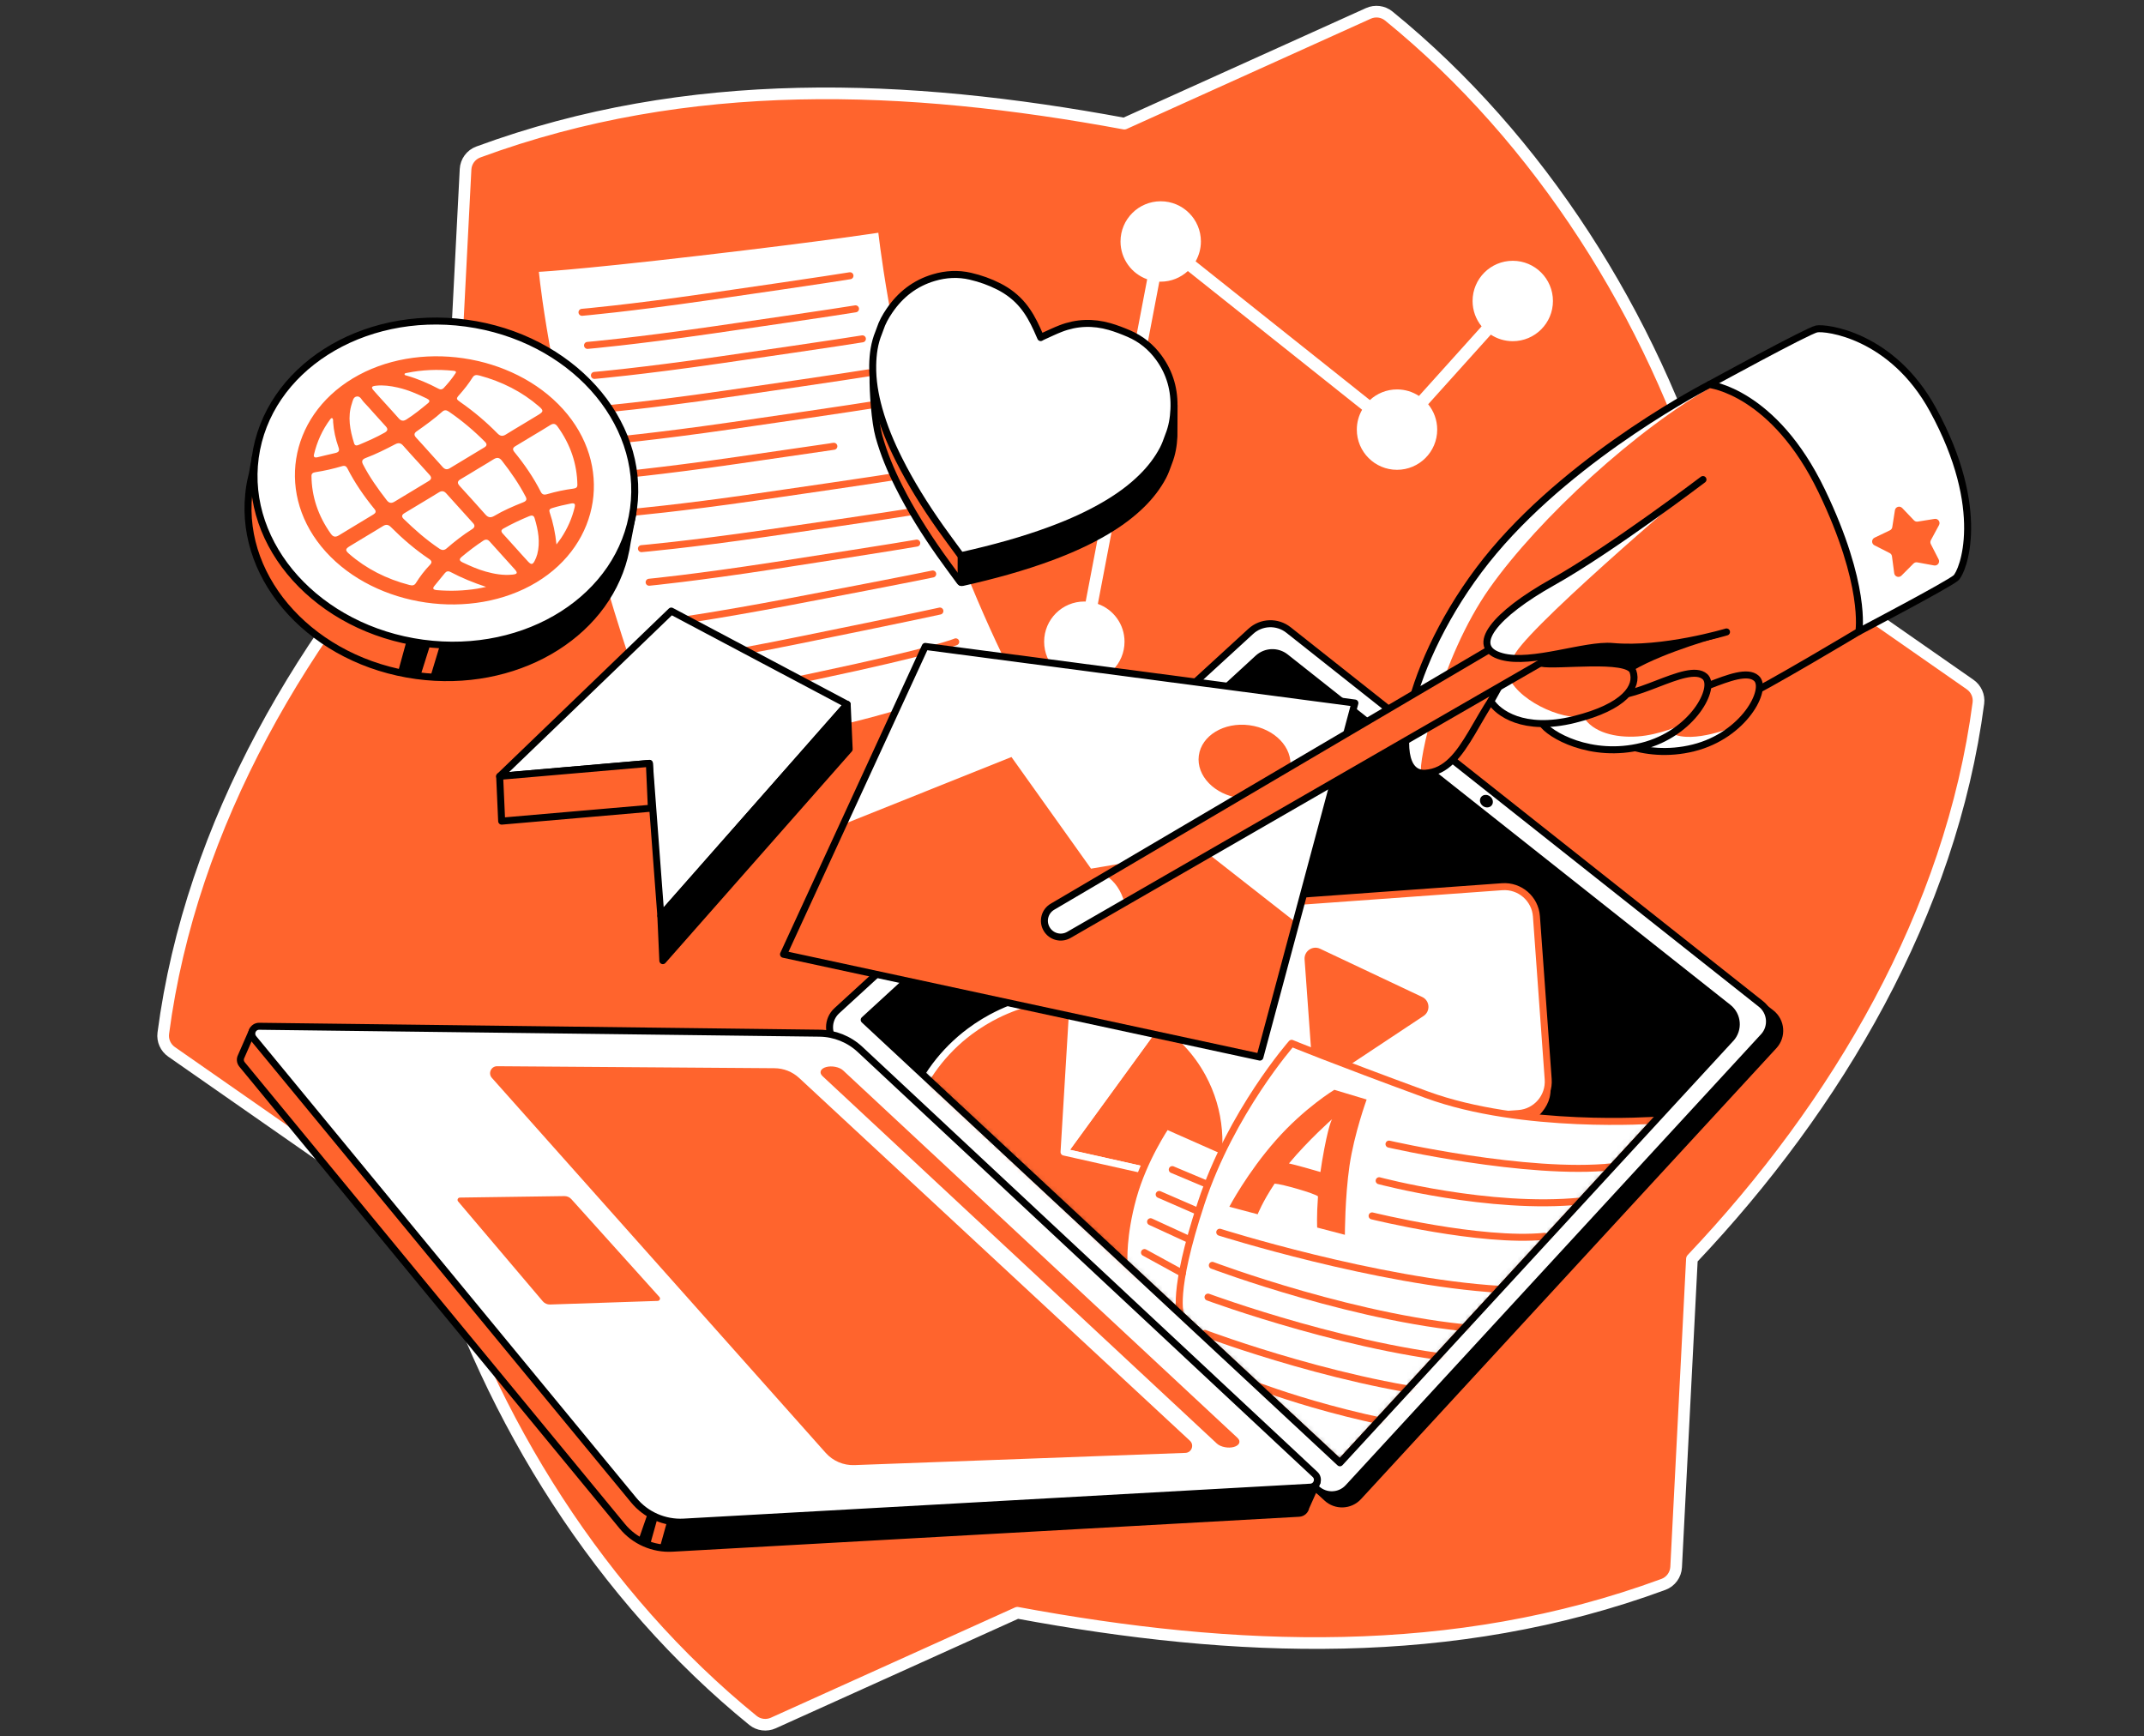 <svg width="368" height="298" viewBox="0 0 368 298" fill="none" xmlns="http://www.w3.org/2000/svg">
<rect x="0" y="0" width="368" height="298" fill="#333333" stroke="none"/>
<path d="M293.227 86.168C283.544 54.348 264.369 23.88 238.364 2.742C237.377 1.943 236.021 1.778 234.865 2.301L192.981 21.218C155.572 14.293 118.163 12.802 82.091 26.089C80.835 26.55 79.978 27.725 79.909 29.058C79.383 39.299 77.197 81.932 77.197 81.932C52.249 108.267 32.743 141.404 28.026 177.338C27.869 178.579 28.422 179.804 29.448 180.519L74.374 211.832C84.057 243.656 103.232 274.12 129.241 295.258C130.228 296.057 131.584 296.222 132.736 295.699L174.624 276.785C212.033 283.711 249.438 285.201 285.514 271.915C286.766 271.454 287.627 270.271 287.696 268.938L290.404 216.072C315.356 189.733 334.858 156.6 339.575 120.662C339.736 119.425 339.179 118.196 338.157 117.481L293.227 86.168V86.168Z" fill="#FF642D" stroke="white" stroke-width="2" stroke-linecap="round" stroke-linejoin="round"/>
<path d="M304.463 179.481L233.167 256.869C231.73 258.429 229.299 258.525 227.743 257.08L145.37 180.676C143.73 179.155 143.737 176.554 145.385 175.041L219.055 107.533L304.021 173.881C305.769 175.264 305.972 177.841 304.463 179.481V179.481Z" fill="black" stroke="black" stroke-width="1.2" stroke-linecap="round" stroke-linejoin="round"/>
<path d="M302.703 177.91L231.408 255.298C229.971 256.858 227.54 256.954 225.984 255.509L143.61 179.105C141.97 177.584 141.978 174.984 143.626 173.47L214.683 108.355C216.492 106.696 219.239 106.6 221.163 108.121L302.265 172.31C304.013 173.693 304.217 176.27 302.707 177.91H302.703Z" fill="white" stroke="black" stroke-width="1.2" stroke-linecap="round" stroke-linejoin="round"/>
<path d="M297.057 178.245L229.986 251.046L148.331 175.033L215.939 112.96C217.257 111.754 219.254 111.681 220.656 112.791L296.642 172.928C298.301 174.242 298.493 176.689 297.061 178.248L297.057 178.245Z" fill="black"/>
<mask id="mask0_6691_511" style="mask-type:alpha" maskUnits="userSpaceOnUse" x="148" y="112" width="151" height="140">
<path d="M297.057 178.245L229.986 251.046L148.331 175.033L215.939 112.96C217.257 111.754 219.254 111.681 220.656 112.791L296.642 172.928C298.301 174.242 298.493 176.689 297.061 178.248L297.057 178.245Z" fill="black"/>
</mask>
<g mask="url(#mask0_6691_511)">
<path d="M258.638 193.586L207.708 197.262C204.681 197.481 202.05 195.203 201.831 192.177L199.814 164.209C199.595 161.182 201.873 158.551 204.9 158.332L255.83 154.656C258.857 154.437 261.488 156.715 261.707 159.742L265.51 186.972C265.744 190.241 261.668 193.363 258.642 193.582L258.638 193.586Z" fill="black" stroke="#FF642D" stroke-width="1.2" stroke-linecap="round" stroke-linejoin="round"/>
<path d="M257.836 152.178L206.912 155.855C203.884 156.073 201.607 158.705 201.826 161.733L203.845 189.697C204.064 192.725 206.695 195.002 209.723 194.783L260.647 191.106C263.675 190.888 265.952 188.256 265.734 185.228L263.715 157.264C263.496 154.236 260.864 151.959 257.836 152.178Z" fill="white" stroke="#FF642D" stroke-width="1.2" stroke-linecap="round" stroke-linejoin="round"/>
<path d="M223.921 164.655L225.293 183.642C225.396 185.07 227.002 185.858 228.193 185.067L244.345 174.358C245.559 173.551 245.428 171.726 244.111 171.104L226.587 162.826C225.293 162.216 223.818 163.226 223.921 164.655V164.655Z" fill="#FF642D"/>
<path d="M207.443 184.249C210.758 190.352 211.215 197.297 209.275 203.689H209.271L182.637 197.712L199.008 175.222C202.465 177.423 205.384 180.457 207.439 184.245L207.443 184.249Z" fill="#FF642D" stroke="white" stroke-width="1.2" stroke-linecap="round" stroke-linejoin="round"/>
<path d="M199.011 175.222L182.641 197.712L184.25 171.039C184.784 171.039 185.318 171.046 185.848 171.073C186.155 171.089 186.47 171.116 186.781 171.135C187.672 171.212 188.556 171.331 189.424 171.488C189.597 171.519 189.774 171.554 189.95 171.592C190.657 171.73 191.364 171.899 192.059 172.099C192.24 172.153 192.416 172.207 192.597 172.264C193.699 172.602 194.782 173.009 195.831 173.489C196.085 173.605 196.33 173.728 196.58 173.851C197.141 174.127 197.682 174.419 198.224 174.738C198.489 174.891 198.754 175.057 199.019 175.226L199.011 175.222Z" fill="white" stroke="white" stroke-width="1.2" stroke-linecap="round" stroke-linejoin="round"/>
<path d="M209.271 203.689C209.26 203.746 209.237 203.804 209.221 203.858C209.152 204.069 209.091 204.276 209.018 204.484C208.933 204.745 208.837 205.006 208.741 205.26C208.538 205.82 208.307 206.381 208.061 206.927C207.773 207.584 207.454 208.225 207.112 208.855C207.001 209.059 206.886 209.266 206.771 209.466C206.536 209.873 206.29 210.272 206.041 210.668C205.914 210.868 205.78 211.064 205.649 211.26C205.453 211.548 205.25 211.843 205.042 212.124C204.623 212.688 204.189 213.245 203.732 213.787C203.502 214.056 203.268 214.325 203.026 214.586C202.707 214.936 202.376 215.277 202.046 215.615C201.627 216.03 201.193 216.437 200.752 216.833C200.306 217.225 199.841 217.609 199.373 217.978C199.184 218.12 198.988 218.27 198.8 218.412C198.382 218.723 197.955 219.019 197.529 219.311C197.172 219.553 196.807 219.779 196.438 220.006L196.376 220.04C195.969 220.286 195.558 220.524 195.14 220.751C194.717 220.982 194.287 221.2 193.853 221.408C192.989 221.823 192.117 222.195 191.237 222.522C190.891 222.652 190.538 222.772 190.185 222.891C179.349 226.444 167.522 223.401 160.623 215.266C160.277 214.847 159.935 214.421 159.609 213.975C159.348 213.626 159.102 213.268 158.856 212.904C158.495 212.343 158.146 211.763 157.823 211.167C157.5 210.572 157.204 209.965 156.932 209.354C156.759 208.951 156.59 208.548 156.444 208.141C156.248 207.626 156.079 207.107 155.914 206.589C152.856 196.375 156.743 184.802 165.632 177.653C165.924 177.423 166.216 177.192 166.515 176.973C167.268 176.416 168.056 175.883 168.874 175.387C169.285 175.137 169.704 174.899 170.126 174.669C170.418 174.511 170.71 174.358 171.002 174.216C171.052 174.189 171.102 174.162 171.155 174.139C171.363 174.031 171.578 173.931 171.785 173.835C171.82 173.816 171.858 173.801 171.889 173.785C171.993 173.735 172.093 173.693 172.196 173.651C172.289 173.609 172.385 173.563 172.481 173.524C172.565 173.486 172.65 173.451 172.734 173.413C172.769 173.401 172.796 173.386 172.83 173.374C173.091 173.267 173.345 173.159 173.606 173.059C173.748 173.009 173.89 172.948 174.033 172.898C174.163 172.848 174.298 172.798 174.436 172.752C174.62 172.683 174.805 172.625 174.993 172.568C175.216 172.487 175.438 172.418 175.661 172.349C175.703 172.341 175.746 172.322 175.784 172.314C175.988 172.249 176.191 172.191 176.395 172.134C176.648 172.061 176.902 171.995 177.159 171.934C177.297 171.899 177.432 171.865 177.574 171.834C177.816 171.776 178.066 171.719 178.312 171.669C178.573 171.611 178.838 171.557 179.107 171.511L179.429 171.454C179.621 171.423 179.813 171.388 180.002 171.365C180.102 171.342 180.209 171.331 180.317 171.319C180.351 171.312 180.397 171.308 180.436 171.308C180.513 171.292 180.601 171.285 180.674 171.277C180.881 171.25 181.081 171.223 181.288 171.204C181.546 171.173 181.799 171.15 182.049 171.131C182.084 171.123 182.122 171.123 182.16 171.123C182.379 171.108 182.602 171.093 182.817 171.081C182.859 171.077 182.898 171.077 182.944 171.077C183.197 171.062 183.447 171.058 183.705 171.05C183.812 171.043 183.923 171.043 184.031 171.043C184.104 171.043 184.173 171.043 184.242 171.043L182.633 197.716L209.267 203.693L209.271 203.689Z" fill="#FF642D" stroke="white" stroke-width="1.2" stroke-linecap="round" stroke-linejoin="round"/>
<path d="M192.931 216.553C192.931 216.553 192.631 212.116 194.479 205.471C196.33 198.826 200.183 193.191 200.183 193.191L216.481 200.401L206.179 228.886L192.931 216.553V216.553Z" fill="white" stroke="#FF642D" stroke-width="1.2" stroke-linecap="round" stroke-linejoin="round"/>
<path d="M221.697 179.055C221.697 179.055 211.326 190.855 206.179 206.435C201.032 222.015 202.645 225.595 202.645 225.595L229.983 251.042L284.151 192.25C284.151 192.25 261.307 193.905 244.863 187.867C228.419 181.832 221.697 179.055 221.697 179.055Z" fill="white" stroke="#FF642D" stroke-width="1.2" stroke-linecap="round" stroke-linejoin="round"/>
<path d="M215.87 208.39C215.87 208.39 216.7 206.25 218.778 203.135C220.015 203.181 225.734 204.837 226.222 205.321C225.969 208.801 226.084 210.672 226.084 210.672L230.839 211.916C230.839 211.916 230.839 205.501 231.634 200.036C232.433 194.573 234.573 188.7 234.573 188.7L229.026 187.033C229.026 187.033 223.91 190.118 218.993 195.691C214.076 201.261 211.004 207.103 211.004 207.103L215.87 208.394V208.39ZM221.24 199.667C224.594 195.641 228.642 192.073 228.642 192.073C228.642 192.073 227.989 192.983 226.925 199.279C226.818 199.913 226.725 200.535 226.641 201.142C224.974 200.654 222.485 199.943 221.236 199.667H221.24Z" fill="#FF642D"/>
<path d="M238.41 196.352C238.41 196.352 262.083 201.787 276.791 200.239" stroke="#FF642D" stroke-width="1.2" stroke-linecap="round" stroke-linejoin="round"/>
<path d="M236.72 202.636C236.72 202.636 255.684 207.71 271.379 206.116" stroke="#FF642D" stroke-width="1.2" stroke-linecap="round" stroke-linejoin="round"/>
<path d="M235.51 208.674C235.51 208.674 254.113 213.264 265.102 212.177" stroke="#FF642D" stroke-width="1.2" stroke-linecap="round" stroke-linejoin="round"/>
<path d="M209.359 211.475C209.359 211.475 236.217 219.983 257.408 221.277" stroke="#FF642D" stroke-width="1.2" stroke-linecap="round" stroke-linejoin="round"/>
<path d="M208.088 217.159C208.088 217.159 233.835 226.874 255.027 228.168" stroke="#FF642D" stroke-width="1.2" stroke-linecap="round" stroke-linejoin="round"/>
<path d="M207.347 222.61C207.347 222.61 233.52 232.294 254.712 233.588" stroke="#FF642D" stroke-width="1.2" stroke-linecap="round" stroke-linejoin="round"/>
<path d="M206.801 228.84C206.801 228.84 232.549 238.555 253.74 239.849" stroke="#FF642D" stroke-width="1.2" stroke-linecap="round" stroke-linejoin="round"/>
<path d="M215.763 237.806C215.763 237.806 235.168 245.319 256.36 246.613" stroke="#FF642D" stroke-width="1.2" stroke-linecap="round" stroke-linejoin="round"/>
<path d="M201.209 200.727L207.082 203.197" stroke="#FF642D" stroke-width="1.2" stroke-linecap="round" stroke-linejoin="round"/>
<path d="M198.962 204.994L205.568 207.868" stroke="#FF642D" stroke-width="1.2" stroke-linecap="round" stroke-linejoin="round"/>
<path d="M197.487 209.673L204.17 212.746" stroke="#FF642D" stroke-width="1.2" stroke-linecap="round" stroke-linejoin="round"/>
<path d="M196.442 214.962L202.941 218.519" stroke="#FF642D" stroke-width="1.2" stroke-linecap="round" stroke-linejoin="round"/>
</g>
<path d="M297.057 178.245L229.986 251.046L148.331 175.033L215.939 112.96C217.257 111.754 219.254 111.681 220.656 112.791L296.642 172.928C298.301 174.242 298.493 176.689 297.061 178.248L297.057 178.245Z" stroke="black" stroke-width="1.2" stroke-linecap="round" stroke-linejoin="round"/>
<path d="M226.03 254.434L220.676 254.653L145.666 184.594C143.776 182.827 141.291 181.832 138.705 181.798L46.188 180.657L43.356 176.831L41.398 181.298C41.182 181.717 41.194 182.251 41.544 182.677L106.812 261.936C108.913 264.49 112.105 265.888 115.409 265.704L222.965 259.708C223.606 259.673 224.04 259.201 224.136 258.663L226.034 254.43L226.03 254.434Z" fill="#FF642D" stroke="black" stroke-width="1.2" stroke-linecap="round" stroke-linejoin="round"/>
<path d="M43.506 178.199L108.775 257.457C110.876 260.011 114.068 261.409 117.372 261.225L224.928 255.229C226.038 255.168 226.533 253.804 225.719 253.043L147.632 180.112C145.742 178.345 143.257 177.35 140.672 177.315L44.497 176.128C43.422 176.117 42.823 177.365 43.506 178.195V178.199Z" fill="white" stroke="black" stroke-width="1.2" stroke-linecap="round" stroke-linejoin="round"/>
<path d="M114.533 260.991L113.246 265.596L222.961 259.711L224.133 258.667L225.7 255.175L118.589 261.167L114.533 260.991Z" fill="black"/>
<path d="M112.878 260.472L111.556 265.193L109.586 264.306L111.218 259.615L112.878 260.472Z" fill="black"/>
<path d="M84.426 184.986L141.721 249.337C142.969 250.739 144.778 251.511 146.657 251.442L203.463 249.344C204.535 249.306 205.023 247.988 204.239 247.259L137.177 185.009C136.024 183.937 134.511 183.338 132.936 183.327L85.333 182.985C84.292 182.977 83.731 184.21 84.426 184.986V184.986Z" fill="#FF642D"/>
<path d="M78.637 206.197L93.161 223.324C93.472 223.693 93.933 223.897 94.417 223.881L112.893 223.263C113.238 223.251 113.411 222.844 113.181 222.587L98.066 205.797C97.763 205.459 97.329 205.271 96.871 205.275L78.937 205.528C78.595 205.532 78.411 205.935 78.634 206.197H78.637Z" fill="#FF642D"/>
<path d="M210.274 248.372C209.717 248.273 209.198 248.054 208.864 247.743L141.183 184.69C140.545 184.098 140.822 183.399 141.797 183.127C142.773 182.858 144.079 183.115 144.717 183.711L212.398 246.763C213.035 247.355 212.759 248.054 211.783 248.326C211.318 248.457 210.781 248.465 210.274 248.372V248.372Z" fill="#FF642D"/>
<path d="M256.045 138.204C256.393 137.756 256.265 137.076 255.76 136.685C255.256 136.293 254.565 136.339 254.218 136.786C253.871 137.234 253.999 137.914 254.503 138.305C255.008 138.697 255.698 138.651 256.045 138.204Z" fill="black"/>
<path d="M91.836 46.086C91.836 46.086 97.421 45.913 120.018 43.282C142.616 40.651 151.285 39.256 151.285 39.256C151.285 39.256 153.321 58.654 159.644 79.193C165.966 99.731 174.501 116.033 174.501 116.033C174.501 116.033 154.377 122.894 143.545 125.191C132.709 127.488 114.445 132.293 114.445 132.293C114.445 132.293 106.551 113.706 99.741 86.775C92.93 59.845 91.836 46.086 91.836 46.086V46.086Z" fill="white" stroke="#FF642D" stroke-width="1.2" stroke-linecap="round" stroke-linejoin="round"/>
<path d="M99.894 53.599C99.894 53.599 107.657 52.938 121.451 50.945C142.577 47.895 145.892 47.323 145.892 47.323" fill="white"/>
<path d="M99.894 53.599C99.894 53.599 107.657 52.938 121.451 50.945C142.577 47.895 145.892 47.323 145.892 47.323" stroke="#FF642D" stroke-width="1.2" stroke-linecap="round" stroke-linejoin="round"/>
<path d="M100.843 59.276C100.843 59.276 108.606 58.616 122.4 56.622C143.526 53.572 146.841 53 146.841 53" fill="white"/>
<path d="M100.843 59.276C100.843 59.276 108.606 58.616 122.4 56.622C143.526 53.572 146.841 53 146.841 53" stroke="#FF642D" stroke-width="1.2" stroke-linecap="round" stroke-linejoin="round"/>
<path d="M102.026 64.427C102.026 64.427 109.789 63.767 123.583 61.773C144.709 58.723 148.024 58.151 148.024 58.151" fill="white"/>
<path d="M102.026 64.427C102.026 64.427 109.789 63.767 123.583 61.773C144.709 58.723 148.024 58.151 148.024 58.151" stroke="#FF642D" stroke-width="1.2" stroke-linecap="round" stroke-linejoin="round"/>
<path d="M103.06 70.266C103.06 70.266 110.823 69.605 124.616 67.612C145.742 64.562 149.057 63.99 149.057 63.99" fill="white"/>
<path d="M103.06 70.266C103.06 70.266 110.823 69.605 124.616 67.612C145.742 64.562 149.057 63.99 149.057 63.99" stroke="#FF642D" stroke-width="1.2" stroke-linecap="round" stroke-linejoin="round"/>
<path d="M104.204 75.682C104.204 75.682 111.967 75.021 125.761 73.028C146.887 69.978 150.202 69.406 150.202 69.406" fill="white"/>
<path d="M104.204 75.682C104.204 75.682 111.967 75.021 125.761 73.028C146.887 69.978 150.202 69.406 150.202 69.406" stroke="#FF642D" stroke-width="1.2" stroke-linecap="round" stroke-linejoin="round"/>
<path d="M108.479 87.931C108.479 87.931 116.242 87.271 130.036 85.277C151.162 82.227 154.477 81.655 154.477 81.655" fill="white"/>
<path d="M108.479 87.931C108.479 87.931 116.242 87.271 130.036 85.277C151.162 82.227 154.477 81.655 154.477 81.655" stroke="#FF642D" stroke-width="1.2" stroke-linecap="round" stroke-linejoin="round"/>
<path d="M110.1 94.158C110.1 94.158 117.863 93.497 131.657 91.504C152.783 88.454 156.098 87.882 156.098 87.882" fill="white"/>
<path d="M110.1 94.158C110.1 94.158 117.863 93.497 131.657 91.504C152.783 88.454 156.098 87.882 156.098 87.882" stroke="#FF642D" stroke-width="1.2" stroke-linecap="round" stroke-linejoin="round"/>
<path d="M111.418 99.924C111.418 99.924 119.173 99.186 132.947 97.062C154.043 93.808 157.354 93.205 157.354 93.205" fill="white"/>
<path d="M111.418 99.924C111.418 99.924 119.173 99.186 132.947 97.062C154.043 93.808 157.354 93.205 157.354 93.205" stroke="#FF642D" stroke-width="1.2" stroke-linecap="round" stroke-linejoin="round"/>
<path d="M114.426 106.838C114.426 106.838 122.15 105.827 135.84 103.219C156.809 99.224 160.093 98.506 160.093 98.506" fill="white"/>
<path d="M114.426 106.838C114.426 106.838 122.15 105.827 135.84 103.219C156.809 99.224 160.093 98.506 160.093 98.506" stroke="#FF642D" stroke-width="1.2" stroke-linecap="round" stroke-linejoin="round"/>
<path d="M115.758 113.755C115.758 113.755 123.471 112.653 137.131 109.876C158.049 105.624 161.326 104.867 161.326 104.867" fill="white"/>
<path d="M115.758 113.755C115.758 113.755 123.471 112.653 137.131 109.876C158.049 105.624 161.326 104.867 161.326 104.867" stroke="#FF642D" stroke-width="1.2" stroke-linecap="round" stroke-linejoin="round"/>
<path d="M118.839 120.251C118.839 120.251 126.214 118.953 139.85 116.068C160.919 111.608 164.042 110.152 164.042 110.152" fill="white"/>
<path d="M118.839 120.251C118.839 120.251 126.214 118.953 139.85 116.068C160.919 111.608 164.042 110.152 164.042 110.152" stroke="#FF642D" stroke-width="1.2" stroke-linecap="round" stroke-linejoin="round"/>
<path d="M104.972 81.659C104.972 81.659 112.735 80.998 126.529 79.005C147.655 75.955 142.662 76.65 142.662 76.65" fill="white"/>
<path d="M104.972 81.659C104.972 81.659 112.735 80.998 126.529 79.005C147.655 75.955 142.662 76.65 142.662 76.65" stroke="#FF642D" stroke-width="1.2" stroke-linecap="round" stroke-linejoin="round"/>
<path d="M259.656 44.757C255.845 44.757 252.757 47.845 252.757 51.656C252.757 53.307 253.337 54.821 254.305 56.008L243.553 67.954C242.47 67.247 241.18 66.832 239.789 66.832C237.988 66.832 236.355 67.527 235.126 68.657L205.219 44.853C205.791 43.847 206.125 42.687 206.125 41.442C206.125 37.632 203.037 34.543 199.227 34.543C195.416 34.543 192.328 37.632 192.328 41.442C192.328 44.434 194.237 46.977 196.903 47.93L186.347 103.242C186.27 103.242 186.194 103.231 186.117 103.231C182.306 103.231 179.218 106.319 179.218 110.13C179.218 113.94 182.306 117.028 186.117 117.028C189.927 117.028 193.015 113.94 193.015 110.13C193.015 107.137 191.106 104.594 188.437 103.642L198.992 48.329C199.069 48.329 199.146 48.341 199.223 48.341C201.024 48.341 202.657 47.645 203.886 46.516L233.793 70.32C233.221 71.326 232.887 72.486 232.887 73.731C232.887 77.541 235.975 80.629 239.785 80.629C243.596 80.629 246.684 77.541 246.684 73.731C246.684 72.079 246.104 70.566 245.136 69.379L255.887 57.433C256.971 58.139 258.261 58.554 259.652 58.554C263.462 58.554 266.55 55.466 266.55 51.656C266.55 47.845 263.462 44.757 259.652 44.757H259.656Z" fill="white"/>
<path d="M150.701 62.031C150.736 61.938 150.771 61.842 150.809 61.75C150.893 61.55 150.966 61.343 151.036 61.136C151.404 59.991 151.988 58.95 152.66 57.963C154.546 55.193 157.051 53.242 160.285 52.285C162.348 51.675 164.441 51.56 166.542 52.047C168.255 52.443 169.911 53.031 171.482 53.837C173.049 54.644 174.424 55.697 175.55 57.064C176.56 58.285 177.313 59.664 177.966 61.097C178.185 61.573 178.392 62.057 178.623 62.58C178.819 62.484 178.968 62.403 179.126 62.334C180.102 61.9 181.058 61.428 182.053 61.043C184.811 59.972 187.615 59.887 190.457 60.702C191.587 61.024 192.674 61.443 193.749 61.908C195.858 62.814 197.571 64.209 198.916 66.056C200.006 67.558 201.12 67.885 201.52 69.59L201.493 74.898C201.42 76.416 201.174 77.906 200.609 79.331C200.433 79.781 200.287 80.241 200.106 80.687C199.96 81.048 199.807 81.409 199.626 81.751C198.693 83.522 197.479 85.081 196.065 86.491C194.214 88.331 192.117 89.844 189.881 91.173C186.9 92.94 183.751 94.346 180.509 95.556C175.523 97.415 170.395 98.798 165.209 99.962C164.971 100.016 164.852 99.931 164.729 99.758C163.608 98.218 162.459 96.697 161.364 95.141C158.737 91.412 156.317 87.559 154.274 83.476C152.887 80.71 151.696 77.868 150.863 74.883C150.175 72.417 149.806 67.174 149.852 64.604C149.852 64.454 150.709 62.042 150.709 62.042L150.701 62.031Z" fill="#FF642D" stroke="black" stroke-width="1.2" stroke-linecap="round" stroke-linejoin="round"/>
<path d="M178.63 57.936C178.4 57.413 178.192 56.929 177.973 56.453C177.317 55.02 176.568 53.645 175.557 52.42C174.432 51.056 173.057 50 171.49 49.193C169.919 48.387 168.267 47.803 166.55 47.404C164.449 46.916 162.355 47.031 160.293 47.642C157.058 48.598 154.554 50.549 152.668 53.319C151.996 54.306 151.412 55.347 151.043 56.492C150.978 56.699 150.901 56.903 150.817 57.106C150.075 58.896 149.826 60.775 149.791 62.691C149.745 65.261 150.175 67.762 150.863 70.228C151.696 73.212 152.887 76.055 154.274 78.82C156.317 82.903 158.737 86.76 161.364 90.486C162.459 92.041 163.608 93.563 164.729 95.103C164.856 95.276 164.971 95.36 165.209 95.306C170.399 94.143 175.523 92.76 180.509 90.901C183.751 89.691 186.9 88.289 189.881 86.518C192.12 85.189 194.218 83.675 196.065 81.835C197.483 80.43 198.693 78.866 199.626 77.096C199.807 76.75 199.964 76.393 200.106 76.032C200.287 75.586 200.429 75.125 200.609 74.676C201.178 73.251 201.424 71.764 201.493 70.243C201.647 67.005 200.832 64.036 198.915 61.401C197.571 59.553 195.858 58.159 193.749 57.252C192.674 56.791 191.583 56.369 190.457 56.046C187.615 55.232 184.811 55.32 182.053 56.388C181.058 56.772 180.101 57.245 179.126 57.678C178.968 57.748 178.819 57.828 178.623 57.924L178.63 57.936Z" fill="white"/>
<path d="M178.63 57.936C178.4 57.413 178.192 56.929 177.973 56.453C177.317 55.02 176.568 53.645 175.557 52.42C174.432 51.056 173.057 50 171.49 49.193C169.919 48.387 168.267 47.803 166.55 47.404C164.449 46.916 162.355 47.031 160.293 47.642C157.058 48.598 154.554 50.549 152.668 53.319C151.996 54.306 151.412 55.347 151.043 56.492C150.978 56.699 150.901 56.903 150.817 57.106C150.075 58.896 149.826 60.775 149.791 62.691C149.745 65.261 150.175 67.762 150.863 70.228C151.696 73.212 152.887 76.055 154.274 78.82C156.317 82.903 158.737 86.76 161.364 90.486C162.459 92.041 163.608 93.563 164.729 95.103C164.856 95.276 164.971 95.36 165.209 95.306C170.399 94.143 175.523 92.76 180.509 90.901C183.751 89.691 186.9 88.289 189.881 86.518C192.12 85.189 194.218 83.675 196.065 81.835C197.483 80.43 198.693 78.866 199.626 77.096C199.807 76.75 199.964 76.393 200.106 76.032C200.287 75.586 200.429 75.125 200.609 74.676C201.178 73.251 201.424 71.764 201.493 70.243C201.647 67.005 200.832 64.036 198.915 61.401C197.571 59.553 195.858 58.159 193.749 57.252C192.674 56.791 191.583 56.369 190.457 56.046C187.615 55.232 184.811 55.32 182.053 56.388C181.058 56.772 180.101 57.245 179.126 57.678C178.968 57.748 178.819 57.828 178.623 57.924L178.63 57.936Z" stroke="black" stroke-width="1.2" stroke-linecap="round" stroke-linejoin="round"/>
<path d="M165.213 95.31L165.202 99.951C165.202 99.951 184.968 95.533 192.8 89.241C200.632 82.953 201.22 77.195 201.22 77.195L200.909 74.772C200.909 74.772 196.845 84.067 184.991 89.406C173.137 94.75 165.209 95.306 165.209 95.306L165.213 95.31Z" fill="black"/>
<path d="M164.975 95.31L164.964 99.947" stroke="black" stroke-width="1.2" stroke-linecap="round" stroke-linejoin="round"/>
<path d="M107.696 92.829L108.629 88.035L107.83 87.916C106.839 74.714 94.905 63.179 78.949 61.02C63.292 58.9 48.953 66.513 44.205 78.578L43.817 78.521L43.322 81.29C43.084 82.2 42.899 83.134 42.773 84.086C42.742 84.309 42.727 84.532 42.703 84.755L42.68 84.882H42.688C41.182 99.751 53.9 113.56 71.512 115.945C88.329 118.223 103.624 109.273 107.146 95.637V95.621C107.377 94.726 107.557 93.808 107.684 92.875C107.684 92.86 107.684 92.844 107.688 92.829H107.696Z" fill="#FF642D" stroke="black" stroke-width="1.2" stroke-linecap="round" stroke-linejoin="round"/>
<path d="M108.737 87.308C110.79 72.14 97.921 57.877 79.993 55.45C62.066 53.022 45.868 63.351 43.814 78.518C41.761 93.686 54.63 107.949 72.557 110.376C90.485 112.803 106.683 102.475 108.737 87.308Z" fill="white" stroke="black" stroke-width="1.2" stroke-linecap="round" stroke-linejoin="round"/>
<path d="M60.557 64.938C49.429 71.645 47.313 85.162 55.906 94.677C64.544 104.245 80.981 106.63 92.089 99.931C103.144 93.263 105.218 79.734 96.645 70.228C88.002 60.648 71.658 58.251 60.561 64.938H60.557ZM53.889 78.006C54.407 75.828 55.31 73.788 56.708 71.922C56.774 71.833 56.85 71.741 57.023 71.756C57.235 71.964 57.162 72.21 57.177 72.44C57.281 73.907 57.599 75.356 58.106 76.777C58.295 77.303 58.203 77.606 57.546 77.749C56.52 77.971 55.51 78.24 54.488 78.475C53.993 78.59 53.785 78.421 53.889 77.998V78.006ZM56.801 91.63C54.588 88.523 53.497 85.204 53.463 81.682C53.459 81.286 53.689 81.106 54.139 81.037C55.698 80.795 57.223 80.449 58.706 80.007C59.182 79.865 59.436 80.007 59.628 80.384C60.88 82.846 62.474 85.162 64.291 87.382C64.636 87.805 64.456 88.07 64.056 88.312C63.062 88.911 62.067 89.51 61.076 90.113C60.104 90.701 59.121 91.281 58.16 91.88C57.603 92.226 57.181 92.161 56.808 91.634L56.801 91.63ZM70.291 100.4C66.315 99.367 62.858 97.603 59.947 95.072C59.221 94.442 59.247 94.216 60.05 93.724C60.976 93.156 61.913 92.599 62.846 92.034C63.799 91.458 64.763 90.893 65.701 90.305C66.223 89.975 66.622 89.983 67.099 90.459C69.077 92.441 71.22 94.293 73.632 95.917C74.155 96.267 74.174 96.547 73.79 96.951C72.864 97.915 72.069 98.963 71.382 100.062C71.132 100.461 70.805 100.534 70.294 100.4H70.291ZM81.945 101.022C79.663 101.395 77.351 101.475 75.004 101.28C74.366 101.226 74.189 101.014 74.55 100.569C75.15 99.831 75.753 99.09 76.36 98.356C76.609 98.053 76.917 97.945 77.355 98.18C79.26 99.19 81.269 100.004 83.431 100.723C82.936 100.822 82.444 100.941 81.945 101.022V101.022ZM81.188 89.764C81.58 90.194 81.492 90.528 81.023 90.824C79.448 91.815 78.023 92.94 76.656 94.12C76.267 94.454 75.891 94.477 75.422 94.166C73.152 92.645 71.163 90.889 69.277 89.049C68.87 88.65 68.969 88.339 69.426 88.066C70.425 87.471 71.416 86.868 72.411 86.268C73.383 85.681 74.366 85.101 75.326 84.501C75.818 84.194 76.21 84.252 76.594 84.678C78.119 86.38 79.652 88.074 81.188 89.768V89.764ZM88.352 97.703C88.905 98.337 88.809 98.533 87.914 98.621C86.377 98.771 84.879 98.514 83.404 98.103C82.01 97.715 80.712 97.139 79.429 96.532C78.83 96.248 78.76 95.975 79.237 95.575C80.408 94.596 81.626 93.662 82.932 92.802C83.377 92.506 83.712 92.556 84.05 92.936C84.787 93.758 85.532 94.581 86.274 95.403C86.965 96.171 87.672 96.931 88.352 97.707V97.703ZM71.435 78.959C72.192 79.796 72.941 80.641 73.709 81.475C74.12 81.916 74.093 82.254 73.559 82.569C71.608 83.733 69.661 84.909 67.725 86.092C67.153 86.441 66.757 86.334 66.373 85.838C64.844 83.868 63.419 81.859 62.313 79.711C62.021 79.143 62.147 78.836 62.804 78.586C64.564 77.925 66.204 77.092 67.829 76.247C68.424 75.936 68.808 76.028 69.211 76.496C69.933 77.326 70.69 78.14 71.428 78.962L71.435 78.959ZM62.428 68.995C63.008 69.579 63.53 70.201 64.079 70.808C64.786 71.595 65.489 72.382 66.207 73.162C66.622 73.608 66.569 73.934 66.027 74.246C64.614 75.052 63.092 75.713 61.56 76.358C61.21 76.504 60.911 76.5 60.784 76.093C60.069 73.811 59.632 71.53 60.396 69.26C60.55 68.799 60.626 68.134 61.229 68.046C61.855 67.954 62.071 68.634 62.428 68.995V68.995ZM82.24 64.431C86.178 65.484 89.608 67.239 92.508 69.744C93.334 70.458 93.303 70.646 92.366 71.219C91.478 71.76 90.587 72.294 89.696 72.832C88.744 73.404 87.779 73.969 86.842 74.561C86.285 74.91 85.878 74.879 85.386 74.38C83.477 72.44 81.376 70.65 79.056 69.037C78.276 68.495 78.261 68.411 78.841 67.758C79.678 66.817 80.451 65.837 81.103 64.796C81.369 64.378 81.687 64.285 82.24 64.435V64.431ZM69.442 64.212C69.457 64.032 69.703 64.028 69.868 63.993C72.465 63.467 75.111 63.352 77.812 63.632C78.1 63.663 78.399 63.725 78.2 64.036C77.581 64.996 76.825 65.879 76.129 66.625C75.745 66.944 75.484 66.824 75.223 66.69C73.517 65.791 71.739 65.023 69.841 64.474C69.676 64.427 69.423 64.408 69.438 64.212H69.442ZM64.141 67.028C63.653 66.471 63.761 66.275 64.567 66.191C65.804 66.06 67.029 66.229 68.24 66.502C70.022 66.901 71.658 67.616 73.26 68.395C73.752 68.634 73.851 68.879 73.448 69.21C72.269 70.181 71.09 71.15 69.761 71.987C69.238 72.317 68.839 72.256 68.439 71.799C67.729 70.988 66.991 70.189 66.265 69.386C65.555 68.603 64.836 67.823 64.141 67.028ZM71.531 74.019C73.052 72.951 74.554 71.864 75.914 70.65C76.264 70.339 76.606 70.347 77.009 70.619C79.302 72.183 81.365 73.934 83.251 75.832C83.616 76.197 83.589 76.508 83.147 76.773C81.161 77.971 79.175 79.17 77.189 80.368C76.713 80.656 76.337 80.549 75.987 80.157C75.223 79.297 74.443 78.444 73.671 77.587C72.93 76.765 72.2 75.939 71.443 75.129C71.047 74.703 71.02 74.372 71.531 74.015V74.019ZM78.887 83.38C78.449 82.903 78.507 82.562 79.064 82.239C80.028 81.678 80.973 81.094 81.922 80.518C82.851 79.957 83.796 79.408 84.71 78.828C85.279 78.467 85.709 78.501 86.135 79.043C87.687 81.025 89.093 83.069 90.222 85.235C90.484 85.734 90.341 85.988 89.796 86.207C88.079 86.887 86.397 87.617 84.849 88.535C84.257 88.884 83.804 88.853 83.328 88.312C81.868 86.656 80.377 85.016 78.883 83.384L78.887 83.38ZM92.208 95.145C92.105 95.541 91.943 95.933 91.747 96.301C91.417 96.916 91.16 96.931 90.645 96.382C89.904 95.587 89.189 94.776 88.467 93.974C87.741 93.171 87.023 92.364 86.289 91.565C85.966 91.212 85.986 90.947 86.431 90.697C87.833 89.91 89.304 89.218 90.822 88.588C91.286 88.396 91.613 88.442 91.759 88.926C92.385 90.997 92.758 93.067 92.212 95.145H92.208ZM98.646 87.021C98.197 88.915 97.413 90.697 96.299 92.364C96.053 92.729 95.777 93.079 95.512 93.436C95.323 91.511 94.939 89.683 94.329 87.874C94.217 87.54 94.348 87.332 94.724 87.213C95.784 86.879 96.883 86.633 97.989 86.414C98.688 86.276 98.754 86.564 98.646 87.017V87.021ZM99.099 83.226C99.107 83.629 98.88 83.798 98.423 83.856C96.879 84.06 95.373 84.378 93.914 84.809C93.353 84.974 93.053 84.866 92.815 84.394C91.597 81.997 90.057 79.731 88.287 77.572C87.945 77.153 87.995 76.85 88.456 76.577C89.496 75.959 90.526 75.329 91.563 74.706C92.516 74.13 93.48 73.569 94.413 72.974C94.928 72.648 95.297 72.648 95.677 73.17C97.951 76.304 99.049 79.662 99.103 83.226H99.099Z" fill="#FF642D"/>
<path d="M69.814 109.861L68.32 115.304L72.123 116.118L73.836 110.686L69.814 109.861Z" fill="black"/>
<path d="M75.511 110.733L73.844 116.233C73.844 116.233 81.68 117.666 91.309 113.283C100.939 108.9 104.826 101.387 104.826 101.387L107.15 95.629L107.05 93.44C107.05 93.44 102.284 105.094 90.357 108.532C78.43 111.969 75.511 110.736 75.511 110.736V110.733Z" fill="black"/>
<path d="M85.763 133.234L115.217 104.871L145.412 120.881L113.427 157.18L111.46 131.01L85.763 133.234Z" fill="white" stroke="black" stroke-width="1.2" stroke-linecap="round" stroke-linejoin="round"/>
<path d="M85.763 133.234L86.105 140.924L111.802 138.7L111.46 131.01L85.763 133.234Z" fill="#FF642D" stroke="black" stroke-width="1.2" stroke-linecap="round" stroke-linejoin="round"/>
<path d="M113.427 157.18L113.769 164.866L145.754 128.571L145.412 120.881L113.427 157.18Z" fill="black" stroke="black" stroke-width="1.2" stroke-linecap="round" stroke-linejoin="round"/>
<path d="M158.81 110.94L134.484 163.775L216.251 181.417L232.556 120.654L158.81 110.94Z" fill="white"/>
<path d="M144.755 141.47L173.61 129.919L187.265 149.079L206.486 145.822L222.446 158.317L216.251 181.417L134.484 163.775L144.755 141.47Z" fill="#FF642D"/>
<path d="M221.459 131.737C221.911 128.286 218.765 125.027 214.432 124.46C210.099 123.893 206.22 126.231 205.768 129.683C205.316 133.134 208.462 136.393 212.795 136.96C217.128 137.527 221.007 135.189 221.459 131.737Z" fill="#FF642D"/>
<path d="M158.81 110.94L134.484 163.775L216.251 181.417L232.556 120.654L158.81 110.94Z" stroke="black" stroke-width="1.2" stroke-linecap="round" stroke-linejoin="round"/>
<path d="M293.404 65.999C293.404 65.999 310.274 56.761 311.807 56.453C313.34 56.146 324.744 57.444 331.766 70.293C341.199 87.547 336.909 98.091 335.722 99.175C334.535 100.258 319.063 108.378 319.063 108.378L293.404 65.999Z" fill="white" stroke="black" stroke-width="1.2" stroke-linecap="round" stroke-linejoin="round"/>
<path d="M319.063 108.378C319.063 108.378 320.449 100.396 312.69 84.267C304.463 67.162 293.4 65.998 293.4 65.998C293.4 65.998 270.81 77.541 256.441 94.569C242.071 111.597 237.396 133.126 244.621 132.704C251.847 132.281 253.272 120.8 261.134 114.005C265.924 109.868 268.179 121.038 278.977 121.292C289.778 121.545 293.008 122.709 298.313 120.178C303.618 117.647 319.055 108.378 319.055 108.378H319.063Z" fill="#FF642D"/>
<path d="M294.414 66.048C281.147 73.343 264.096 88.988 255.645 100.98C247.195 112.976 243.323 131.125 243.938 132.673C244.556 134.221 237.5 129.5 243.988 115.499C251.574 97.88 261.015 88.131 270.292 81.267C279.568 74.403 293.404 65.998 293.404 65.998L294.414 66.044V66.048Z" fill="white"/>
<path d="M319.063 108.378C319.063 108.378 320.449 100.396 312.69 84.267C304.463 67.162 293.4 65.998 293.4 65.998C293.4 65.998 270.81 77.541 256.441 94.569C242.071 111.597 237.396 133.126 244.621 132.704C251.847 132.281 253.272 120.8 261.134 114.005C265.924 109.868 268.179 121.038 278.977 121.292C289.778 121.545 293.008 122.709 298.313 120.178C303.618 117.647 319.055 108.378 319.055 108.378H319.063Z" stroke="black" stroke-width="1.2" stroke-linecap="round" stroke-linejoin="round"/>
<path d="M273.526 124.407C274.701 126.343 281.903 130.538 290.665 128.356C299.427 126.174 303.51 118.2 301.466 116.406C298.432 113.736 288.591 121.369 283.751 119.371C281.323 118.369 280.09 119.325 280.09 119.325L273.522 124.411L273.526 124.407Z" fill="#FF642D"/>
<path d="M286.97 125.878C290.631 127.722 297.856 124.649 297.856 124.649C297.856 124.649 295.086 127.941 289.44 128.617C283.793 129.293 280.847 128.759 280.847 128.759L286.97 125.874V125.878Z" fill="white"/>
<path d="M273.526 124.407C274.701 126.343 281.903 130.538 290.665 128.356C299.427 126.174 303.51 118.2 301.466 116.406C298.432 113.736 288.591 121.369 283.751 119.371C281.323 118.369 280.09 119.325 280.09 119.325L273.522 124.411L273.526 124.407Z" stroke="black" stroke-width="1.2" stroke-linecap="round" stroke-linejoin="round"/>
<path d="M264.691 124.119C265.867 126.055 273.069 130.249 281.831 128.068C290.592 125.886 294.675 117.912 292.632 116.118C289.597 113.448 279.756 121.081 274.916 119.083C272.489 118.081 271.402 116.671 271.402 116.671L264.688 124.119H264.691Z" fill="#FF642D"/>
<path d="M271.771 123.009C273.407 125.713 277.283 126.654 281.089 126.389C284.896 126.124 288.764 124.346 288.764 124.346C288.764 124.346 283.29 129.366 275.489 128.509C267.691 127.653 264.691 124.115 264.691 124.115L271.771 123.005V123.009Z" fill="white"/>
<path d="M264.691 124.119C265.867 126.055 273.069 130.249 281.831 128.068C290.592 125.886 294.675 117.912 292.632 116.118C289.597 113.448 279.756 121.081 274.916 119.083C272.489 118.081 271.402 116.671 271.402 116.671L264.688 124.119H264.691Z" stroke="black" stroke-width="1.2" stroke-linecap="round" stroke-linejoin="round"/>
<path d="M255.887 120.355C257.063 122.291 261.461 125.655 270.223 123.477C278.984 121.296 281.178 117.796 280.286 115.227C279.395 112.657 267.111 114.389 264.545 113.825C261.98 113.26 262.606 112.907 262.606 112.907C258.941 114.132 258.169 116.344 255.891 120.355H255.887Z" fill="#FF642D"/>
<path d="M259.049 116.383C261.058 120.708 269.347 124.123 272.692 122.771C276.034 121.419 268.114 125.333 262.102 124.073C256.091 122.809 255.887 120.355 255.887 120.355L259.049 116.383Z" fill="white"/>
<path d="M255.887 120.355C257.063 122.291 261.461 125.655 270.223 123.477C278.984 121.296 281.178 117.796 280.286 115.227C279.395 112.657 267.111 114.389 264.545 113.825C261.98 113.26 262.606 112.907 262.606 112.907C258.941 114.132 258.169 116.344 255.891 120.355H255.887Z" stroke="black" stroke-width="1.2" stroke-linecap="round" stroke-linejoin="round"/>
<path d="M278.52 105.651L193.019 154.94L183.459 160.449C182.126 161.217 180.424 160.767 179.648 159.434C178.869 158.105 179.314 156.396 180.639 155.616L189.77 150.243L274.659 100.277C275.642 99.482 278.52 105.654 278.52 105.654V105.651Z" fill="#FF642D"/>
<path d="M193.019 154.94L183.459 160.449C182.126 161.217 180.424 160.767 179.648 159.435C178.869 158.106 179.314 156.396 180.639 155.616L189.77 150.243C191.398 151.268 192.439 152.878 193.019 154.94V154.94Z" fill="white"/>
<path d="M278.52 105.651L193.019 154.94L183.459 160.449C182.126 161.217 180.424 160.767 179.648 159.434C178.869 158.105 179.314 156.396 180.639 155.616L189.77 150.243L274.659 100.277C275.642 99.482 278.52 105.654 278.52 105.654V105.651Z" stroke="black" stroke-width="1.2" stroke-linecap="round" stroke-linejoin="round"/>
<path d="M292.302 82.3C292.302 82.3 276.392 94.369 266.524 99.889C256.656 105.409 251.912 111.067 257.77 112.676C262.951 114.101 272.078 110.521 276.795 110.951C285.441 111.735 296.342 108.455 296.342 108.455" fill="#FF642D"/>
<path d="M259.713 112.983C260.136 109.411 290.677 83.522 290.677 83.522C290.677 83.522 276.219 93.34 267.165 99.528C258.111 105.716 255.1 108.228 255.311 110.863C255.522 113.498 259.713 112.987 259.713 112.987V112.983Z" fill="white"/>
<path d="M292.302 82.3C292.302 82.3 276.392 94.369 266.524 99.889C256.656 105.409 251.912 111.067 257.77 112.676C262.951 114.101 272.078 110.521 276.795 110.951C285.441 111.735 296.342 108.455 296.342 108.455" stroke="black" stroke-width="1.2" stroke-linecap="round" stroke-linejoin="round"/>
<path d="M326.495 87.179L328.52 89.303C328.685 89.476 328.927 89.556 329.161 89.518L332.057 89.053C332.653 88.957 333.102 89.587 332.814 90.121L331.42 92.702C331.305 92.913 331.305 93.167 331.412 93.382L332.749 95.994C333.025 96.532 332.564 97.15 331.969 97.043L329.084 96.513C328.85 96.47 328.608 96.543 328.435 96.716L326.365 98.794C325.938 99.221 325.205 98.975 325.128 98.376L324.74 95.468C324.709 95.23 324.563 95.022 324.348 94.915L321.732 93.586C321.195 93.313 321.202 92.541 321.748 92.28L324.391 91.012C324.606 90.908 324.759 90.705 324.794 90.467L325.247 87.57C325.339 86.975 326.077 86.745 326.495 87.182V87.179Z" fill="#FF642D"/>
<path d="M280.313 115.046C286.033 111.724 295.547 109.219 295.547 109.219C295.547 109.219 282.806 111.228 279.376 111.074C275.946 110.921 275.016 110.951 275.016 110.951L266.055 112.442L264.538 113.821C264.538 113.821 269.808 114.205 273.626 113.709C277.444 113.214 280.306 115.042 280.306 115.042L280.313 115.046Z" fill="black"/>
</svg>
